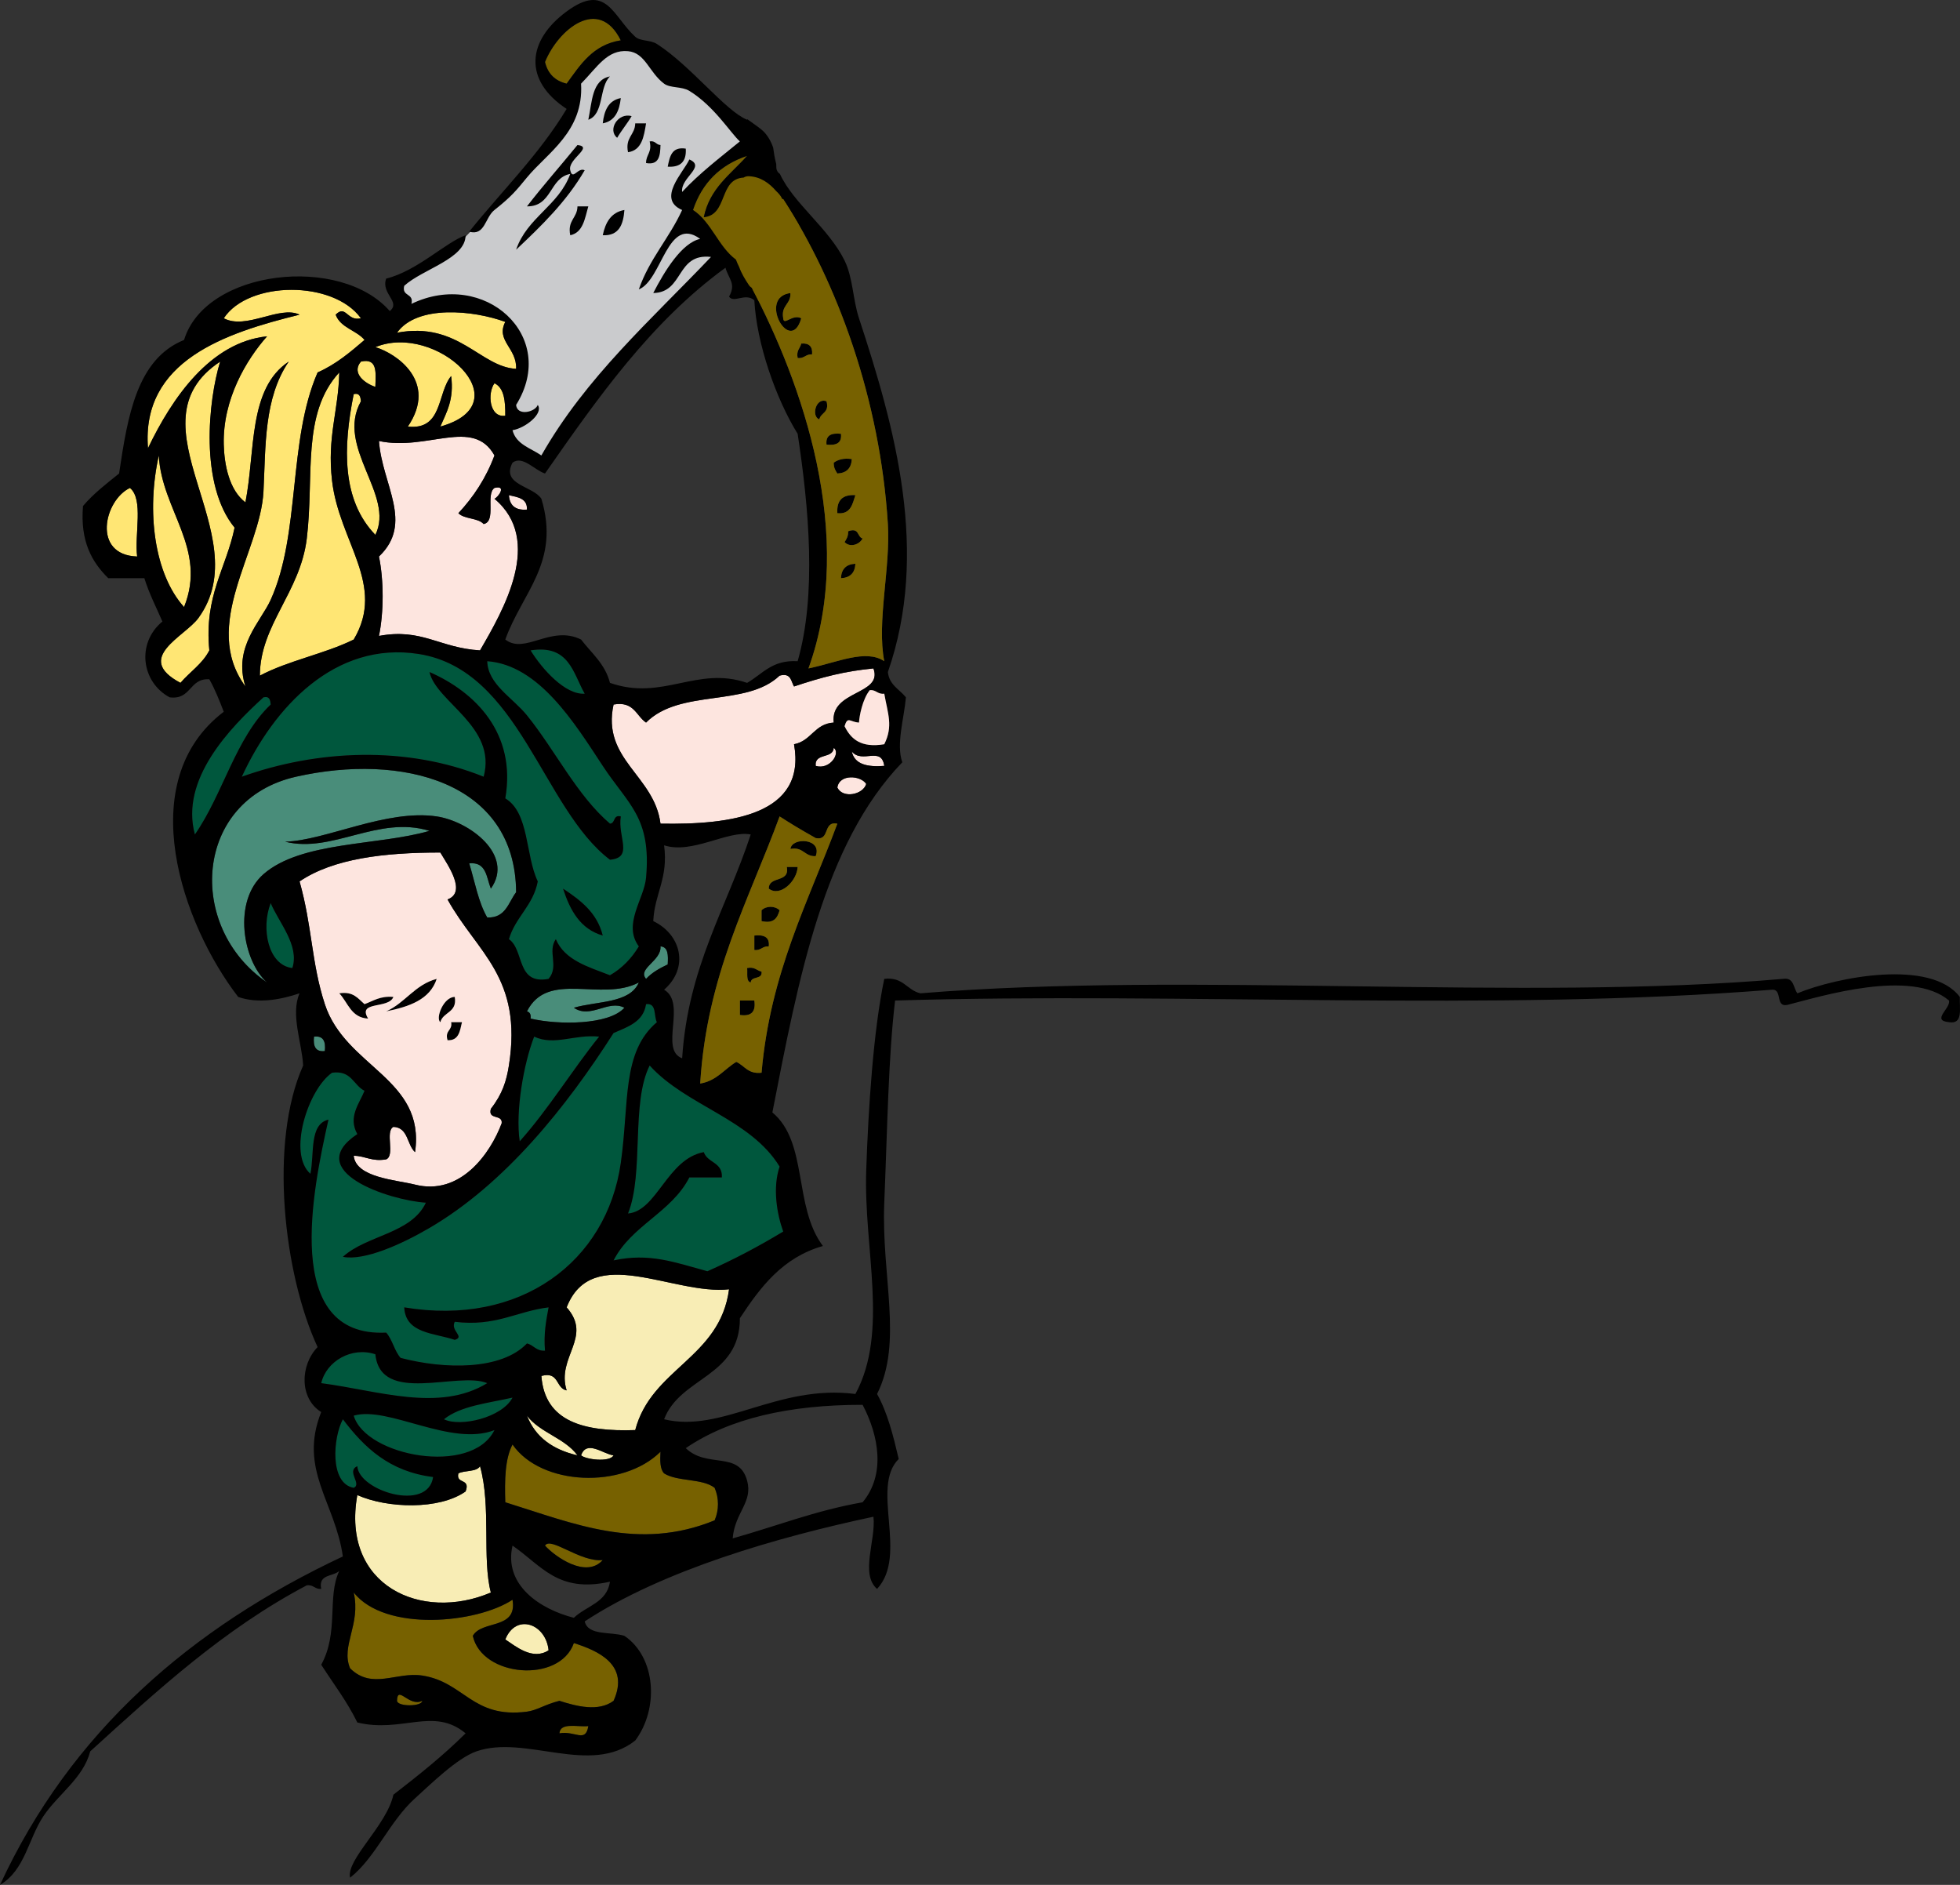 <?xml version="1.0" encoding="utf-8"?>
<!-- Generator: Adobe Illustrator 13.0.1, SVG Export Plug-In . SVG Version: 6.00 Build 14948)  -->
<!DOCTYPE svg PUBLIC "-//W3C//DTD SVG 1.1//EN" "http://www.w3.org/Graphics/SVG/1.1/DTD/svg11.dtd">
<svg version="1.1" id="lil_woodsman_xA0_Image_1_" xmlns:x="http://ns.adobe.com/Extensibility/1.0/" xmlns:i="http://ns.adobe.com/AdobeIllustrator/10.0/" xmlns:graph="http://ns.adobe.com/Graphs/1.0/"
	 xmlns="http://www.w3.org/2000/svg" xmlns:xlink="http://www.w3.org/1999/xlink" xmlns:a="http://ns.adobe.com/AdobeSVGViewerExtensions/3.0/"
	 x="0px" y="0px" width="326.937px" height="314.369px" viewBox="0 0 326.937 314.369" enable-background="new 0 0 326.937 314.369"
	 xml:space="preserve">
<rect x="0" y="0" width="326.937" height="314.369" fill="#333333" stroke="none"/>
<path fill-rule="evenodd" clip-rule="evenodd" fill="#CACBCD" d="M68.163,51.992c0,0,12.596-3.69,16.447,1.524
	s0.802,12.917,0.802,12.917l-0.642,5.616l6.338,6.018c0,0,11.954-18.694,15.244-21.341s14.041-13.559,14.041-13.559l-5.696-7.702
	c0,0,2.327-5.214,4.974-7.301s5.937-4.573,5.937-4.573S114.616,13,113.172,11.957s-8.344-6.178-11.633-3.61s-6.659,7.14-6.659,7.14
	s0.321,1.123,0.161,3.049S83.567,33.378,82.444,34.501s-5.536,5.776-5.536,5.776l-11.312,7.301L68.163,51.992z"/>
<path fill-rule="evenodd" clip-rule="evenodd" fill="#776100" d="M132.828,35.144c0,0-4.974-6.499-6.579-6.258
	s-2.487-1.204-4.333,1.043s-5.135,7.622-5.135,7.622s3.69,5.295,5.295,7.221s4.012,5.456,4.012,5.456l5.616-0.802l2.728-6.098
	L132.828,35.144z"/>
<g>
	<path fill-rule="evenodd" clip-rule="evenodd" fill="#776100" d="M103.551,6.727c-4.674,0.744-6.746,4.091-9.031,7.225
		c-1.946-0.462-3.15-1.666-3.612-3.612C93.088,4.953,99.85-0.732,103.551,6.727z"/>
	<path fill-rule="evenodd" clip-rule="evenodd" d="M101.745,12.747c-1.849,1.763-0.946,6.278-3.612,7.225
		C98.77,16.997,98.718,13.333,101.745,12.747z"/>
	<path fill-rule="evenodd" clip-rule="evenodd" d="M103.551,16.359c-0.239,2.169-0.98,3.835-3.01,4.214
		C100.779,18.404,101.521,16.738,103.551,16.359z"/>
	<path fill-rule="evenodd" clip-rule="evenodd" d="M105.357,19.369c-0.742,1.265-1.667,2.348-2.408,3.612
		C101.304,21.685,103.064,18.723,105.357,19.369z"/>
	<path fill-rule="evenodd" clip-rule="evenodd" d="M105.959,20.573c0.602,0,1.204,0,1.806,0c-0.358,2.251-0.723,4.495-3.01,4.816
		C104.247,22.875,105.925,22.546,105.959,20.573z"/>
	<path fill-rule="evenodd" clip-rule="evenodd" d="M108.367,23.583c0.972-0.169,1.037,0.569,1.806,0.602
		c-0.042,1.764-0.218,3.395-2.408,3.01C107.751,25.778,108.802,25.423,108.367,23.583z"/>
	<path fill-rule="evenodd" clip-rule="evenodd" d="M114.388,24.788c0.137,2.145-0.866,3.148-3.01,3.01
		C111.721,26.135,112.015,24.422,114.388,24.788z"/>
	<path fill-rule="evenodd" clip-rule="evenodd" fill="#776100" d="M122.442,37.98c0.397-1.736,0.005-4.751,1.53-5.959
		c-0.706-0.626-0.691-1.89,0.074-2.405c-4.188,0.231-2.597,6.243-6.648,6.61c0.985-4.835,4.49-7.149,7.224-10.235
		c-4.51,1.511-7.523,4.517-9.03,9.031c3.109,2.034,4.206,6.081,7.161,8.27C122.164,41.749,121.946,40.153,122.442,37.98z"/>
	<path fill-rule="evenodd" clip-rule="evenodd" d="M96.326,34.42c0.602,0,1.204,0,1.806,0c-0.583,2.026-0.86,4.358-3.01,4.816
		C94.614,36.722,96.292,36.394,96.326,34.42z"/>
	<path fill-rule="evenodd" clip-rule="evenodd" d="M104.153,35.022c-0.181,2.428-0.889,4.329-3.612,4.214
		C100.995,37.083,101.934,35.412,104.153,35.022z"/>
	<path fill-rule="evenodd" clip-rule="evenodd" fill="#FFE674" d="M60.204,53.083c-2.331,0.571-2.479-2.346-4.214-0.602
		c0.806,2.204,3.446,2.574,4.816,4.214c-2.379,2.036-4.759,4.071-7.827,5.418c-4.98,11.439-2.811,26.842-7.827,37.929
		c-1.652,3.651-6.31,7.878-4.214,14.449c-7.521-10.267,2.507-22.527,3.01-32.51c0.385-7.639,0.056-15.548,4.214-21.673
		c-6.797,4.511-5.542,14.937-7.225,23.479c-2.7-2.042-3.523-6.258-3.612-9.632c-0.198-7.53,3.754-14.151,7.225-18.062
		c-9.458,0.979-15.838,10.249-19.867,18.663c-1.139-14.585,12.885-19.223,25.286-22.275c-3.325-1.605-8.898,2.593-12.643,0.602
		C41.435,46.819,55.588,46.696,60.204,53.083z"/>
	<path fill-rule="evenodd" clip-rule="evenodd" d="M131.847,48.869c0.099,1.905-1.6,2.013-1.204,4.214
		c0.088,1.343,1.517-0.781,3.01,0C131.867,59.38,126.312,49.542,131.847,48.869z"/>
	<path fill-rule="evenodd" clip-rule="evenodd" fill="#FFE674" d="M84.286,53.686c-1.63,3.137,1.963,4.365,1.806,7.827
		c-5.981-0.289-9.661-7.963-19.868-6.021C69.564,50.795,78.96,51.729,84.286,53.686z"/>
	<path fill-rule="evenodd" clip-rule="evenodd" fill="#FFE674" d="M73.449,71.145c1.032-2.38,2.318-4.505,1.806-8.429
		c-2.367,2.851-1.369,9.067-7.225,8.429c5.098-7.533-1.993-12.234-5.418-13.245C72.726,53.696,87.35,67.269,73.449,71.145z"/>
	<path fill-rule="evenodd" clip-rule="evenodd" d="M133.653,57.298c1.313-0.109,1.916,0.493,1.806,1.806
		c-1.08-0.077-1.27,0.737-2.408,0.602C132.796,58.448,133.463,58.112,133.653,57.298z"/>
	<path fill-rule="evenodd" clip-rule="evenodd" fill="#FFE674" d="M36.724,60.308c-1.986,6.471-3.462,20.531,2.408,27.694
		c-1.406,6.822-5.107,11.349-4.214,20.469c-1.152,2.26-3.248,3.576-4.816,5.418c-7.864-4.175,0.737-7.7,3.01-10.836
		C43.229,89.09,21.063,70.677,36.724,60.308z"/>
	<path fill-rule="evenodd" clip-rule="evenodd" fill="#FFE674" d="M60.204,60.308c2.865-0.657,2.457,1.958,2.408,4.214
		C60.969,64,58.536,62.277,60.204,60.308z"/>
	<path fill-rule="evenodd" clip-rule="evenodd" fill="#FFE674" d="M56.592,62.114c-0.133,6.47-2.057,10.714-1.204,18.061
		c1.185,10.218,9.05,17.381,3.612,26.49c-4.836,2.388-10.939,3.51-15.653,6.021c0.022-8.484,6.732-13.866,7.827-22.877
		C52.438,79.396,50.253,68.998,56.592,62.114z"/>
	<path fill-rule="evenodd" clip-rule="evenodd" fill="#FFE674" d="M82.479,63.92c1.633,0.775,1.824,2.992,1.806,5.418
		C81.593,69.708,81.281,65.558,82.479,63.92z"/>
	<path fill-rule="evenodd" clip-rule="evenodd" fill="#FFE674" d="M59,65.727c1.024-0.222,1.136,0.47,1.204,1.204
		c-4.275,7.651,5.718,15.626,2.408,22.275C56.992,83.39,57.206,74.667,59,65.727z"/>
	<path fill-rule="evenodd" clip-rule="evenodd" d="M137.867,66.931c0.516,1.921-0.948,1.862-1.204,3.01
		C135.281,69.468,136.078,66.214,137.867,66.931z"/>
	<path fill-rule="evenodd" clip-rule="evenodd" fill="#FDE5DF" d="M82.479,75.961c-1.419,3.799-3.504,6.932-6.021,9.633
		c0.99,1.017,3.267,0.747,4.214,1.806c2.174-0.434,0.278-4.939,1.806-6.021c2.113-0.528,0.626,1.562,0,1.806
		c8.245,6.913,1.492,18.572-2.408,25.286c-6.786-0.403-9.703-3.753-16.857-2.408c0.819-3.988,0.819-9.257,0-13.245
		c5.881-5.596,0.514-11.965,0-19.265C71.319,75.28,78.905,69.566,82.479,75.961z"/>
	<path fill-rule="evenodd" clip-rule="evenodd" d="M140.275,72.349c0.181,1.586-0.834,1.976-2.408,1.806
		C137.686,72.569,138.701,72.179,140.275,72.349z"/>
	<path fill-rule="evenodd" clip-rule="evenodd" fill="#FFE674" d="M26.49,75.961c0.465,9.15,8.132,15.523,4.214,25.286
		C25.733,95.756,24.396,85.29,26.49,75.961z"/>
	<path fill-rule="evenodd" clip-rule="evenodd" d="M142.082,76.563c-0.074,1.532-0.876,2.334-2.408,2.408
		c-0.319-0.484-0.628-0.977-0.602-1.806C139.77,76.66,140.685,76.371,142.082,76.563z"/>
	<path fill-rule="evenodd" clip-rule="evenodd" fill="#FFE674" d="M21.673,81.379c2.321,1.894,0.74,7.689,1.204,11.439
		C15.29,92.563,17.369,83.422,21.673,81.379z"/>
	<path fill-rule="evenodd" clip-rule="evenodd" fill="#FDE5DF" d="M84.888,82.583c1.466,0.34,3.097,0.516,3.01,2.408
		C85.935,85.148,85,84.277,84.888,82.583z"/>
	<path fill-rule="evenodd" clip-rule="evenodd" d="M142.684,82.583c-0.494,1.513-0.788,3.226-3.01,3.01
		C139.536,83.449,140.539,82.446,142.684,82.583z"/>
	<path fill-rule="evenodd" clip-rule="evenodd" d="M141.479,88.604c1.894-0.689,1.463,0.945,2.408,1.204
		c-0.548,1.045-2.11,1.556-3.01,0.602C141.196,89.926,141.505,89.433,141.479,88.604z"/>
	<path fill-rule="evenodd" clip-rule="evenodd" d="M142.684,94.022c-0.074,1.532-0.876,2.334-2.408,2.408
		C140.349,94.898,141.151,94.096,142.684,94.022z"/>
	<path fill-rule="evenodd" clip-rule="evenodd" fill="#00573D" d="M88.5,108.471c6.444-1.025,7.068,3.77,9.031,7.225
		C94.282,115.925,90.42,111.575,88.5,108.471z"/>
	<path fill-rule="evenodd" clip-rule="evenodd" fill="#00573D" d="M101.745,143.39c3.989-0.36,1.248-3.786,1.806-7.225
		c-1.335-0.331-0.857,1.15-1.806,1.204c-5.522-4.719-9.118-12.215-13.847-18.061c-2.399-2.966-6.528-5.17-6.623-9.031
		c8.612,0.639,14.532,10.25,19.265,17.459c4.245,6.466,8.138,8.56,7.225,18.663c-0.321,3.547-3.935,7.76-1.204,11.439
		c-1.212,1.999-2.779,3.644-4.816,4.816c-3.61-1.407-7.544-2.489-9.031-6.021c-1.449,2.104,0.595,4.469-1.204,6.622
		c-5.444,1.029-4.007-4.822-6.622-6.622c1.1-3.716,4.046-5.586,4.816-9.633c-2.084-4.337-1.397-11.446-5.418-13.847
		c1.883-10.869-5.021-17.742-12.643-21.072c1.092,5.003,11.297,9.097,9.031,17.459c-12.896-5.2-27.779-4.497-40.337,0
		c5.297-11.516,15.492-22.662,29.5-20.47C86.64,111.703,90.475,134.86,101.745,143.39z M100.541,156.032
		c-0.958-3.858-3.731-5.901-6.623-7.826C95.096,151.844,96.803,154.954,100.541,156.032z"/>
	<path fill-rule="evenodd" clip-rule="evenodd" fill="#FDE5DF" d="M145.694,111.481c1.647,4.467-7.245,3.584-6.623,9.031
		c-3.222,0.19-3.739,3.084-6.623,3.612c2.107,11.767-10.458,13.458-22.275,13.245c-1.019-8.065-9.845-10.673-7.827-19.867
		c3.414-0.604,3.745,1.875,5.418,3.01c5.666-5.701,16.723-2.528,22.275-7.827c1.93-0.525,1.883,0.927,2.408,1.806
		C137.253,112.885,140.924,111.948,145.694,111.481z"/>
	<path fill-rule="evenodd" clip-rule="evenodd" fill="#00573D" d="M43.949,116.298c1.024-0.221,1.136,0.47,1.204,1.204
		c-5.865,5.574-7.944,14.933-12.643,21.673C30.003,129.97,38.362,121.403,43.949,116.298z"/>
	<path fill-rule="evenodd" clip-rule="evenodd" fill="#FDE5DF" d="M139.071,124.727c1.199,0.852-0.642,3.733-3.01,3.01
		C135.829,125.498,138.96,126.623,139.071,124.727z"/>
	<path fill-rule="evenodd" clip-rule="evenodd" fill="#FDE5DF" d="M142.082,125.329c1.73,2.116,4.937-0.957,5.418,2.408
		C144.673,127.955,142.53,127.489,142.082,125.329z"/>
	<path fill-rule="evenodd" clip-rule="evenodd" fill="#498D7A" d="M81.275,153.022c-1.482-2.531-2.07-5.958-3.01-9.031
		c2.898-0.29,2.862,2.355,3.612,4.214c3.966-5.593-3.568-11.227-9.031-12.041c-8.401-1.251-18.571,4.042-25.286,4.214
		c7.893,1.98,15.505-4.438,24.082-1.806c-8.521,2.485-21.383,1.705-27.694,7.225c-5.167,4.519-3.458,14.466,0.602,18.062
		c-13.526-9.199-12.247-30.457,4.816-34.316c17.605-3.983,36.619,0.789,36.725,19.265C84.784,150.51,84.388,153.125,81.275,153.022z
		"/>
	<path fill-rule="evenodd" clip-rule="evenodd" fill="#FDE5DF" d="M144.49,130.747c-0.522,1.794-3.9,2.491-4.816,0.602
		C140.005,129.04,143.577,129.318,144.49,130.747z"/>
	<path fill-rule="evenodd" clip-rule="evenodd" d="M136.061,142.788c-1.905,0.099-2.012-1.6-4.214-1.204
		C132.082,139.592,137.208,139.781,136.061,142.788z"/>
	<path fill-rule="evenodd" clip-rule="evenodd" d="M131.245,144.594c0.602,0,1.204,0,1.806,0c-0.101,2.331-2.911,5.086-4.816,3.612
		C128.238,146.002,131.766,147.323,131.245,144.594z"/>
	<path fill-rule="evenodd" clip-rule="evenodd" d="M93.918,148.206c2.892,1.925,5.665,3.968,6.623,7.826
		C96.803,154.954,95.096,151.844,93.918,148.206z"/>
	<path fill-rule="evenodd" clip-rule="evenodd" fill="#00573D" d="M45.153,150.614c1.318,3.199,4.844,7.057,3.612,10.837
		C44.709,160.989,43.507,154.808,45.153,150.614z"/>
	<path fill-rule="evenodd" clip-rule="evenodd" d="M130.041,151.818c-0.362,1.243-0.931,2.279-3.01,1.806c0-0.602,0-1.204,0-1.806
		C127.821,151.046,129.25,151.046,130.041,151.818z"/>
	<path fill-rule="evenodd" clip-rule="evenodd" d="M125.826,156.032c1.575-0.169,2.59,0.221,2.408,1.807
		c-1.08-0.076-1.27,0.737-2.408,0.602C125.826,157.638,125.826,156.835,125.826,156.032z"/>
	<path fill-rule="evenodd" clip-rule="evenodd" fill="#498D7A" d="M110.173,157.839c1.316,0.089,1.292,1.517,1.204,3.01
		c-1.362,0.645-2.647,1.366-3.612,2.408C106.268,161.524,110.365,160.264,110.173,157.839z"/>
	<path fill-rule="evenodd" clip-rule="evenodd" d="M124.622,161.451c1.258-0.255,1.594,0.412,2.408,0.602
		c0.185,1.389-1.739,0.669-1.806,1.807C124.407,163.673,124.725,162.352,124.622,161.451z"/>
	<path fill-rule="evenodd" clip-rule="evenodd" d="M72.847,163.257c-1.138,3.478-4.595,4.637-8.429,5.419
		C67.613,167.254,69.195,164.221,72.847,163.257z"/>
	<path fill-rule="evenodd" clip-rule="evenodd" fill="#498D7A" d="M106.561,163.859c-1.503,3.514-6.955,3.079-10.837,4.214
		c2.782,1.921,5.761-1.419,8.429,0c-2.586,2.906-11.058,2.89-15.653,1.807c0.098-0.7-0.133-1.071-0.602-1.204
		C91.398,161.764,100.277,167.159,106.561,163.859z"/>
	<path fill-rule="evenodd" clip-rule="evenodd" d="M56.592,165.665c2.37-0.363,3.126,0.888,4.214,1.807
		c1.471-0.536,2.61-1.403,4.816-1.204c-0.794,2.075-6.081,0.587-4.214,3.612C58.543,169.734,58.058,167.209,56.592,165.665z"/>
	<path fill-rule="evenodd" clip-rule="evenodd" d="M75.857,166.268c0.445,2.652-1.949,2.466-2.408,4.214
		C72.602,169.789,74.007,166.258,75.857,166.268z"/>
	<path fill-rule="evenodd" clip-rule="evenodd" d="M123.418,166.869c0.803,0,1.605,0,2.408,0c0.279,1.885-0.523,2.688-2.408,2.408
		C123.418,168.475,123.418,167.672,123.418,166.869z"/>
	<path fill-rule="evenodd" clip-rule="evenodd" fill="#00573D" d="M107.765,167.472c1.827-0.222,1.25,1.961,1.806,3.01
		c-5.891,5.008-4.585,13.374-6.021,23.479c-2.341,16.491-16.766,27.324-36.123,24.082c0.222,4.394,4.979,4.253,8.429,5.418
		c1.766-0.512-0.783-1.515,0-3.01c6.857,0.837,10.289-1.752,15.653-2.408c-0.409,2.2-0.84,4.378-0.602,7.225
		c-1.498,0.093-1.863-0.946-3.01-1.204c-4.252,4.471-13.688,4.351-21.072,2.408c-1.045-1.163-1.363-3.052-2.408-4.215
		c-17.521,0.855-12.194-24.054-9.632-35.521c-3.247,0.767-2.314,5.713-3.01,9.031c-3.837-3.375-0.406-14.062,3.612-16.857
		c3.262-0.453,3.541,2.078,5.418,3.01c-0.862,2.146-2.8,4.368-1.204,7.225c-9.297,6.181,5.289,11.043,11.438,11.439
		c-2.435,5.19-9.855,5.396-13.847,9.03c3.546,0.704,9.721-2.052,14.449-4.816c12.625-7.383,22.883-20.252,30.704-32.51
		C104.719,171.248,107.324,170.442,107.765,167.472z"/>
	<path fill-rule="evenodd" clip-rule="evenodd" d="M75.255,170.481c0.602,0,1.204,0,1.806,0c-0.34,1.466-0.516,3.097-2.408,3.011
		C74.155,171.79,75.501,171.932,75.255,170.481z"/>
	<path fill-rule="evenodd" clip-rule="evenodd" fill="#498D7A" d="M52.377,172.89c1.586-0.182,1.976,0.834,1.806,2.408
		C52.597,175.479,52.208,174.464,52.377,172.89z"/>
	<path fill-rule="evenodd" clip-rule="evenodd" fill="#00573D" d="M89.102,172.89c3.371,1.581,6.771-0.438,10.836,0
		c-4.564,5.671-8.416,12.054-13.245,17.459C85.945,185.38,87.354,177.367,89.102,172.89z"/>
	<path fill-rule="evenodd" clip-rule="evenodd" fill="#00573D" d="M108.367,177.706c6.103,6.74,16.799,8.888,21.673,16.857
		c-1.189,3.553-0.466,7.829,0.602,10.837c-4.001,2.42-8.194,4.649-12.643,6.622c-5.544-1.519-9.721-3.099-15.653-1.807
		c2.984-5.845,9.658-8.002,12.643-13.847c1.806,0,3.612,0,5.418,0c0.158-2.565-2.415-2.401-3.01-4.214
		c-6.107,1.121-7.816,9.839-12.643,10.234C107.462,195.666,105.208,183.979,108.367,177.706z"/>
	<path fill-rule="evenodd" clip-rule="evenodd" fill="#F8EDB5" d="M121.612,215.032c-1.53,11.515-12.94,13.148-15.653,23.479
		c-8.518,0.29-15.092-1.363-15.653-9.03c3.021-0.813,2.351,2.064,4.214,2.408c-1.759-5.571,4.412-8.868,0-13.847
		C98.744,207.211,112.358,216.053,121.612,215.032z"/>
	<path fill-rule="evenodd" clip-rule="evenodd" fill="#00573D" d="M81.275,230.686c-8.035,4.899-18.134,1.246-27.694,0
		c0.839-3.658,5.101-6.144,9.03-4.816C63.485,234.378,76.44,228.641,81.275,230.686z"/>
	<path fill-rule="evenodd" clip-rule="evenodd" fill="#00573D" d="M85.49,233.094c-1.708,3.32-8.686,4.972-11.439,3.612
		C76.829,234.467,81.4,234.021,85.49,233.094z"/>
	<path fill-rule="evenodd" clip-rule="evenodd" fill="#00573D" d="M82.479,238.512c-3.81,7.707-21.49,4.363-23.48-2.408
		C64.729,234.422,75.211,241.342,82.479,238.512z"/>
	<path fill-rule="evenodd" clip-rule="evenodd" fill="#F8EDB5" d="M87.898,236.104c2.16,2.857,6.314,3.72,8.428,6.623
		C92.25,241.786,89.305,239.714,87.898,236.104z"/>
	<path fill-rule="evenodd" clip-rule="evenodd" fill="#00573D" d="M57.194,236.706c3.546,4.682,7.729,8.727,15.051,9.633
		c-0.865,5.925-12.418,2.283-12.643-1.807c-1.893,0.84,0.828,2.972-0.603,3.612C54.922,247.405,55.57,239.699,57.194,236.706z"/>
	<path fill-rule="evenodd" clip-rule="evenodd" fill="#776100" d="M85.49,240.92c4.8,6.919,18.388,7.441,24.684,1.204
		c-0.08,1.484-0.091,2.901,0.602,3.612c2.211,1.401,6.417,0.808,8.428,2.408c0.742,1.703,0.742,3.717,0,5.419
		c-12.713,5.196-23.462,0.544-34.918-3.011C84.162,246.816,84.241,243.283,85.49,240.92z"/>
	<path fill-rule="evenodd" clip-rule="evenodd" fill="#F8EDB5" d="M102.347,242.727c-0.671,1.209-4.657,0.69-5.418,0
		C97.837,240.062,100.671,242.542,102.347,242.727z"/>
	<path fill-rule="evenodd" clip-rule="evenodd" fill="#F8EDB5" d="M81.877,265.604c-11.617,4.958-24.993-1.165-22.275-16.255
		c5.042,2.245,13.686,2.491,18.061-0.602c0.872-2.276-1.654-1.155-1.204-3.011c1.055-0.55,3.004-0.207,3.612-1.204
		C81.956,251.24,80.393,259.968,81.877,265.604z"/>
	<path fill-rule="evenodd" clip-rule="evenodd" fill="#776100" d="M100.541,260.186c-2.776,3.141-7.954-0.562-9.633-2.408
		C91.851,256.208,96.791,260.595,100.541,260.186z"/>
	<path fill-rule="evenodd" clip-rule="evenodd" fill="#776100" d="M59,265.604c5.266,6.626,20.542,5.14,26.49,1.204
		c0.844,5.06-5.101,3.328-6.623,6.021c1.502,6.871,14.471,7.988,16.857,1.204c3.972,1.263,9.372,3.572,6.623,9.633
		c-2.508,1.871-6.178,0.917-9.031,0c-2.476,0.624-3.745,1.589-5.418,1.807c-9.127,1.184-10.439-4.943-17.459-6.021
		c-4.345-0.667-8.343,2.429-12.041-1.204C56.806,274.486,60.224,270.961,59,265.604z"/>
	<path fill-rule="evenodd" clip-rule="evenodd" fill="#F8EDB5" d="M91.51,275.236c-2.665,1.755-5.515-0.683-7.224-1.806
		C86.036,269.033,91.042,270.744,91.51,275.236z"/>
	<path fill-rule="evenodd" clip-rule="evenodd" fill="#776100" d="M70.438,283.665c-0.082,0.991-4.132,0.991-4.214,0
		C66.293,280.922,68.217,284.762,70.438,283.665z"/>
	<path fill-rule="evenodd" clip-rule="evenodd" fill="#776100" d="M98.132,287.88c-0.455,2.883-2.201,0.731-4.816,1.204
		C93.45,287.211,96.312,288.066,98.132,287.88z"/>
	<path fill-rule="evenodd" clip-rule="evenodd" d="M95.122,29.002c-3.526,0.688-2.978,5.451-7.224,5.418
		c2.712-3.509,5.635-6.807,8.428-10.235c2.784,0.322-1.675,2.347-1.204,4.214c0.396,1.803,1.287-0.576,2.408,0
		c-3.021,5.206-7.202,9.254-11.438,13.245C87.922,36.251,93.21,34.314,95.122,29.002z"/>
	<path fill-rule="evenodd" clip-rule="evenodd" fill="#FDE5DF" d="M73.449,142.186c1.231,2.068,4.472,6.596,1.204,7.827
		c4.919,8.885,12.564,12.944,10.235,27.694c-0.405,2.561-1.068,4.734-3.01,7.225c-0.53,1.935,1.984,0.825,1.806,2.408
		c-1.895,5.07-6.898,12.137-14.449,10.234c-3.174-0.8-9.877-1.157-10.235-4.816c1.982,0.025,2.998,1.017,5.418,0.603
		c1.536-0.672-0.242-4.657,1.204-5.419c2.504,0.105,2.237,2.98,3.612,4.215c1.774-12.307-11.614-14.146-15.051-24.684
		c-2.252-6.905-2.086-12.905-4.214-20.47C55.598,143.198,64.015,142.184,73.449,142.186z M64.418,168.676
		c3.834-0.782,7.291-1.941,8.429-5.419C69.195,164.221,67.613,167.254,64.418,168.676z M61.408,169.88
		c-1.867-3.025,3.42-1.537,4.214-3.612c-2.206-0.199-3.345,0.668-4.816,1.204c-1.088-0.919-1.844-2.17-4.214-1.807
		C58.058,167.209,58.543,169.734,61.408,169.88z M73.449,170.481c0.459-1.748,2.854-1.562,2.408-4.214
		C74.007,166.258,72.602,169.789,73.449,170.481z M74.653,173.492c1.893,0.086,2.068-1.545,2.408-3.011c-0.602,0-1.204,0-1.806,0
		C75.501,171.932,74.155,171.79,74.653,173.492z"/>
	<path fill-rule="evenodd" clip-rule="evenodd" d="M326.908,166.268c-4.847-6.396-20.591-3.296-27.092-0.603
		c-0.711-0.895-0.521-2.689-2.408-2.408c-43.528,3.785-98.644-1.282-143.888,2.408c-2.277-0.532-2.835-2.784-6.021-2.408
		c-1.838,8.756-2.657,21.661-3.01,31.908c-0.453,13.152,3.822,26.937-1.806,37.327c-12.963-1.674-22.252,6.576-31.908,4.214
		c2.721-7.112,12.651-7.016,12.643-16.857c3.431-5.198,7.13-10.128,13.847-12.04c-4.958-6.604-2.428-17.277-8.429-22.276
		c4.357-22.333,8.572-44.809,21.673-58.397c-1.066-3.009,0.306-7.339,0.602-10.837c-1.068-1.34-2.778-2.038-3.01-4.214
		c6.95-19.949,1.236-40.614-4.816-59c-1.039-3.154-0.997-6.751-2.408-9.632c-2.637-5.38-8.532-9.54-10.786-14.45
		c-0.359-0.234-0.611-0.63-0.6-1.197c0.003-0.156-0.008-0.32-0.014-0.481c-0.011-0.043-0.029-0.084-0.04-0.128
		c-0.21-0.846-0.362-1.709-0.47-2.583c-0.407-1.171-1.049-2.259-1.95-3c-0.768-0.631-1.589-1.15-2.366-1.731
		c-0.011,0.029-0.019,0.061-0.031,0.09c-3.6-1.452-9.42-9.035-15.051-12.643c-1.1-0.705-2.757-0.421-3.612-1.204
		c-3.761-3.443-4.791-9.114-11.439-4.214c-6.572,4.844-7.292,11.441,0,16.255c-4.6,7.642-10.807,13.676-16.255,20.47
		c2.635,0.756,2.628-2.359,4.214-3.612c2.862-2.262,3.647-3.265,5.418-5.418c3.38-4.111,9.501-7.648,9.03-15.653
		c2.696-2.744,4.361-5.725,7.827-5.418c2.901,0.256,3.514,3.547,6.021,5.418c1.038,0.774,2.951,0.43,4.214,1.204
		c4.143,2.539,6.857,7.009,8.428,8.428c-3.31,2.71-6.736,5.305-9.632,8.429c-0.304-2.398,4.041-4.198,1.204-5.418
		c-0.969,2.148-5.495,6.577-1.204,8.429c-2.135,4.688-5.475,8.172-7.225,13.245c3.916-1.566,4.746-12.428,10.234-8.429
		c-3.06,0.671-5.927,5.341-7.826,9.03c5.143-0.075,3.756-6.679,9.633-6.02c-9.979,10.49-20.881,20.058-28.296,33.112
		c-1.771-1.239-4.201-1.819-4.816-4.214c2.104-0.327,5.226-2.771,4.214-4.214c-0.428,1.205-3.437,1.914-3.612,0
		c7.16-11.502-5.31-22.699-17.459-16.857c0.449-1.853-1.652-1.157-1.204-3.01c3.08-2.805,10.25-4.511,10.235-8.428
		c-3.281,1.141-8.082,5.961-13.245,7.224c-0.901,2.547,2.5,3.869,0.602,5.418c-8.2-9.416-30.702-6.993-34.316,4.816
		c-7.863,3.174-9.409,12.666-10.836,22.275c-2.116,1.698-4.27,3.356-6.021,5.418c-0.491,5.909,1.486,9.351,4.214,12.041h6.021
		c0.811,2.6,1.978,4.845,3.01,7.225c-4.368,3.603-3.504,10.112,1.204,12.643c3.676,0.465,3.216-3.205,6.622-3.01
		c0.948,1.661,1.68,3.538,2.408,5.418c-15.316,11.658-6.9,35.489,2.408,47.562c3.45,1.206,7.291,0.38,10.235-0.603
		c-1.534,3.516,0.408,8.294,0.602,12.041c-5.753,12.85-3.229,34.838,2.408,46.959c-2.945,3.055-3.041,8.57,0.602,10.837
		c-3.819,9.608,2.316,14.987,3.612,24.082C31.802,271.519,11.804,288.847,0,314.369c4.186-2.488,4.72-7.673,7.224-11.438
		c2.458-3.696,6.641-6.32,7.827-10.837c11.148-10.124,22.198-20.346,36.123-27.693c1.138-0.136,1.328,0.678,2.408,0.602
		c-0.524-2.531,1.999-2.015,3.01-3.01c-2.072,4.377-0.029,10.229-3.01,15.652c2.039,3.179,4.314,6.122,6.021,9.633
		c7.45,1.816,12.681-2.656,18.061,1.807c-3.716,3.708-7.856,6.994-12.041,10.234c-1.121,5.151-7.937,10.857-7.224,13.847
		c4.279-3.385,6.551-9.384,10.836-13.245c2.558-2.304,6.994-6.7,10.235-7.826c8.179-2.841,18.969,4.14,26.49-1.806
		c3.998-5.338,3.46-13.895-1.806-17.46c-2.273-0.736-6.047,0.027-6.623-2.408c12.958-8.516,32.107-14.048,48.164-17.459
		c0.438,3.905-2.258,9.551,0.602,12.041c5.24-5.61-1.139-16.963,3.612-21.674c-0.913-3.902-1.879-7.753-3.612-10.836
		c4.361-8.646,0.695-19.652,1.204-31.908c0.524-12.617,0.681-24.363,1.806-33.715c48.014-1.443,99.665,1.92,146.296-1.806
		c1.896-0.091,0.254,3.357,3.01,2.408c5.085-1.278,20.199-5.958,26.49-0.603c0.312,1.327-3.033,3.321,0,3.612
		C327.501,170.874,326.827,168.192,326.908,166.268z M94.52,13.951c-1.946-0.462-3.15-1.666-3.612-3.612
		c2.181-5.386,8.942-11.071,12.643-3.612C98.876,7.47,96.805,10.818,94.52,13.951z M22.877,92.818
		c-7.588-0.255-5.508-9.396-1.204-11.439C23.994,83.273,22.413,89.068,22.877,92.818z M105.959,238.512
		c-8.518,0.29-15.092-1.363-15.653-9.03c3.021-0.813,2.351,2.064,4.214,2.408c-1.759-5.571,4.412-8.868,0-13.847
		c4.224-10.832,17.838-1.99,27.092-3.011C120.082,226.547,108.672,228.181,105.959,238.512z M102.347,242.727
		c-0.671,1.209-4.657,0.69-5.418,0C97.837,240.062,100.671,242.542,102.347,242.727z M96.326,242.727
		c-4.077-0.94-7.021-3.013-8.428-6.623C90.058,238.961,94.212,239.823,96.326,242.727z M130.041,194.563
		c-1.189,3.553-0.466,7.829,0.602,10.837c-4.001,2.42-8.194,4.649-12.643,6.622c-5.544-1.519-9.721-3.099-15.653-1.807
		c2.984-5.845,9.658-8.002,12.643-13.847h5.418c0.158-2.565-2.415-2.401-3.01-4.214c-6.107,1.121-7.816,9.839-12.643,10.234
		c2.708-6.724,0.454-18.41,3.612-24.684C114.47,184.446,125.167,186.594,130.041,194.563z M106.561,157.839
		c-1.212,1.999-2.779,3.644-4.816,4.816c-3.61-1.407-7.544-2.489-9.031-6.021c-1.449,2.104,0.595,4.469-1.204,6.622
		c-5.444,1.029-4.007-4.822-6.622-6.622c1.1-3.716,4.046-5.586,4.816-9.633c-2.084-4.337-1.397-11.446-5.418-13.847
		c1.883-10.869-5.021-17.742-12.643-21.072c1.092,5.003,11.297,9.097,9.031,17.459c-12.896-5.2-27.779-4.497-40.337,0
		c5.297-11.516,15.492-22.662,29.5-20.47c16.804,2.63,20.639,25.787,31.908,34.316c3.989-0.36,1.248-3.786,1.806-7.225
		c-1.335-0.331-0.857,1.15-1.806,1.204c-5.522-4.719-9.118-12.215-13.847-18.061c-2.399-2.966-6.528-5.17-6.623-9.031
		c8.612,0.639,14.532,10.25,19.265,17.459c4.245,6.466,8.138,8.56,7.225,18.663C107.444,149.947,103.831,154.16,106.561,157.839z
		 M104.153,168.073c-2.586,2.906-11.058,2.89-15.653,1.807c0.098-0.7-0.133-1.071-0.602-1.204c3.5-6.912,12.379-1.517,18.663-4.816
		c-1.503,3.514-6.955,3.079-10.837,4.214C98.506,169.994,101.485,166.654,104.153,168.073z M99.938,172.89
		c-4.564,5.671-8.416,12.054-13.245,17.459c-0.749-4.969,0.66-12.981,2.408-17.459C92.473,174.471,95.873,172.451,99.938,172.89z
		 M55.388,80.175c1.185,10.218,9.05,17.381,3.612,26.49c-4.836,2.388-10.939,3.51-15.653,6.021
		c0.022-8.484,6.732-13.866,7.827-22.877c1.264-10.412-0.92-20.81,5.418-27.694C56.459,68.584,54.535,72.829,55.388,80.175z
		 M62.612,89.206C56.992,83.39,57.206,74.667,59,65.727c1.024-0.222,1.136,0.47,1.204,1.204
		C55.928,74.582,65.921,82.557,62.612,89.206z M82.479,75.961c-1.419,3.799-3.504,6.932-6.021,9.633
		c0.99,1.017,3.267,0.747,4.214,1.806c2.174-0.434,0.278-4.939,1.806-6.021c2.113-0.528,0.626,1.562,0,1.806
		c8.245,6.913,1.492,18.572-2.408,25.286c-6.786-0.403-9.703-3.753-16.857-2.408c0.819-3.988,0.819-9.257,0-13.245
		c5.881-5.596,0.514-11.965,0-19.265C71.319,75.28,78.905,69.566,82.479,75.961z M82.479,63.92c1.633,0.775,1.824,2.992,1.806,5.418
		C81.593,69.708,81.281,65.558,82.479,63.92z M84.888,82.583c1.466,0.34,3.097,0.516,3.01,2.408
		C85.935,85.148,85,84.277,84.888,82.583z M88.5,108.471c6.444-1.025,7.068,3.77,9.031,7.225
		C94.282,115.925,90.42,111.575,88.5,108.471z M139.071,120.512c-3.222,0.19-3.739,3.084-6.623,3.612
		c2.107,11.767-10.458,13.458-22.275,13.245c-1.019-8.065-9.845-10.673-7.827-19.867c3.414-0.604,3.745,1.875,5.418,3.01
		c5.666-5.701,16.723-2.528,22.275-7.827c1.93-0.525,1.883,0.927,2.408,1.806c4.804-1.607,8.475-2.543,13.245-3.01
		C147.341,115.949,138.449,115.066,139.071,120.512z M136.061,127.737c-0.232-2.239,2.899-1.114,3.01-3.01
		C140.27,125.578,138.43,128.46,136.061,127.737z M110.173,157.839c1.316,0.089,1.292,1.517,1.204,3.01
		c-1.362,0.645-2.647,1.366-3.612,2.408C106.268,161.524,110.365,160.264,110.173,157.839z M108.969,153.624
		c0.207-4.609,2.54-7.092,1.806-12.643c4.708,1.534,10.637-2.559,14.449-1.806c-4.007,12.248-10.461,22.049-11.438,37.327
		c-3.855-1.429,0.816-9.19-3.01-11.438C114.991,161.401,113.634,155.846,108.969,153.624z M127.03,178.91
		c-2.273,0.267-2.826-1.188-4.214-1.807c-2.008,1.203-3.266,3.156-6.021,3.612c1.114-18.151,8.071-30.459,13.245-44.551
		c1.919,1.231,3.298,2.072,6.021,3.612c2.481,0.475,1.131-2.882,3.612-2.408C134.772,150.529,128.475,162.294,127.03,178.91z
		 M139.673,131.349c0.332-2.309,3.904-2.031,4.816-0.602C143.967,132.541,140.59,133.238,139.673,131.349z M142.082,125.329
		c1.73,2.116,4.937-0.957,5.418,2.408C144.673,127.955,142.53,127.489,142.082,125.329z M147.5,124.125
		c-3.86,0.649-5.569-0.852-6.622-3.01c0.523-1.751,0.901-0.677,2.408-0.602c0.048-1.024,0.571-3.91,1.806-5.418
		c1.08-0.076,1.27,0.737,2.408,0.602C148.091,119.054,149.013,121.091,147.5,124.125z M115.592,35.022
		c1.507-4.514,4.521-7.52,9.03-9.031c-2.734,3.085-6.239,5.4-7.224,10.235c4.052-0.368,2.46-6.379,6.648-6.61
		c0.222-0.15,0.504-0.239,0.852-0.226c1.947,0.074,3.399,1.124,4.587,2.495c0.406,0.369,0.755,0.772,0.998,1.292
		c0.003,0.005,0.007,0.009,0.01,0.014c0.049,0.009,0.094,0.022,0.149,0.024c9.06,13.954,16.165,33.435,17.459,54.184
		c0.458,7.341-1.882,16.311-0.603,22.877c-3.09-2.079-7.81,0.209-12.643,1.204c8.048-22.26-1.235-47.889-9.449-63.465
		c-0.181-0.113-0.351-0.265-0.494-0.478c-0.624-0.933-1.223-1.914-1.604-2.975c-0.211-0.427-0.396-0.848-0.558-1.271
		C119.798,41.104,118.701,37.056,115.592,35.022z M90.908,78.971c8.828-12.645,17.672-25.273,30.102-34.316
		c0.542,1.902,1.815,2.643,0.602,4.816c0.802,1.155,2.672-0.691,4.214,0.602c0.374,7.156,3.582,16.41,7.225,22.276
		c1.875,12.287,3.188,26.861,0,37.928c-4.275-0.262-5.869,2.158-8.429,3.612c-8.408-2.88-14.062,3.083-22.877,0
		c-0.822-3.191-3.078-4.949-4.816-7.225c-5.036-2.494-9.35,2.551-12.643,0c2.804-7.826,9.219-12.903,6.02-23.479
		c-1.442-2.185-6.761-2.285-4.816-6.021C87.183,75.912,89.147,78.41,90.908,78.971z M84.286,53.686
		c-1.63,3.137,1.963,4.365,1.806,7.827c-5.981-0.289-9.661-7.963-19.868-6.021C69.564,50.795,78.96,51.729,84.286,53.686z
		 M73.449,71.145c1.032-2.38,2.318-4.505,1.806-8.429c-2.367,2.851-1.369,9.067-7.225,8.429c5.098-7.533-1.993-12.234-5.418-13.245
		C72.726,53.696,87.35,67.269,73.449,71.145z M62.612,64.522c-1.643-0.522-4.076-2.246-2.408-4.214
		C63.068,59.651,62.661,62.267,62.612,64.522z M49.969,52.481c-3.325-1.605-8.898,2.593-12.643,0.602
		c4.108-6.265,18.262-6.388,22.877,0c-2.331,0.571-2.479-2.346-4.214-0.602c0.806,2.204,3.446,2.574,4.816,4.214
		c-2.379,2.036-4.759,4.071-7.827,5.418c-4.98,11.439-2.811,26.842-7.827,37.929c-1.652,3.651-6.31,7.878-4.214,14.449
		c-7.521-10.267,2.507-22.527,3.01-32.51c0.385-7.639,0.056-15.548,4.214-21.673c-6.797,4.511-5.542,14.937-7.225,23.479
		c-2.7-2.042-3.523-6.258-3.612-9.632c-0.198-7.53,3.754-14.151,7.225-18.062c-9.458,0.979-15.838,10.249-19.867,18.663
		C23.545,60.172,37.568,55.534,49.969,52.481z M26.49,75.961c0.465,9.15,8.132,15.523,4.214,25.286
		C25.733,95.756,24.396,85.29,26.49,75.961z M34.918,108.471c-1.152,2.26-3.248,3.576-4.816,5.418
		c-7.864-4.175,0.737-7.7,3.01-10.836c10.117-13.963-12.049-32.376,3.612-42.745c-1.986,6.471-3.462,20.531,2.408,27.694
		C37.726,94.824,34.025,99.351,34.918,108.471z M43.949,116.298c1.024-0.221,1.136,0.47,1.204,1.204
		c-5.865,5.574-7.944,14.933-12.643,21.673C30.003,129.97,38.362,121.403,43.949,116.298z M48.765,161.451
		c-4.056-0.462-5.258-6.644-3.612-10.837C46.471,153.813,49.997,157.671,48.765,161.451z M43.949,145.798
		c-5.167,4.519-3.458,14.466,0.602,18.062c-13.526-9.199-12.247-30.457,4.816-34.316c17.605-3.983,36.619,0.789,36.725,19.265
		c-1.308,1.702-1.704,4.317-4.816,4.214c-1.482-2.531-2.07-5.958-3.01-9.031c2.898-0.29,2.862,2.355,3.612,4.214
		c3.966-5.593-3.568-11.227-9.031-12.041c-8.401-1.251-18.571,4.042-25.286,4.214c7.893,1.98,15.505-4.438,24.082-1.806
		C63.121,141.059,50.26,140.278,43.949,145.798z M49.969,147.002c5.628-3.804,14.046-4.818,23.479-4.816
		c1.231,2.068,4.472,6.596,1.204,7.827c4.919,8.885,12.564,12.944,10.235,27.694c-0.405,2.561-1.068,4.734-3.01,7.225
		c-0.53,1.935,1.984,0.825,1.806,2.408c-1.895,5.07-6.898,12.137-14.449,10.234c-3.174-0.8-9.877-1.157-10.235-4.816
		c1.982,0.025,2.998,1.017,5.418,0.603c1.536-0.672-0.242-4.657,1.204-5.419c2.504,0.105,2.237,2.98,3.612,4.215
		c1.774-12.307-11.614-14.146-15.051-24.684C51.931,160.566,52.098,154.566,49.969,147.002z M54.184,175.298
		c-1.586,0.182-1.976-0.834-1.806-2.408C53.963,172.708,54.353,173.724,54.184,175.298z M54.786,186.736
		c-3.247,0.767-2.314,5.713-3.01,9.031c-3.837-3.375-0.406-14.062,3.612-16.857c3.262-0.453,3.541,2.078,5.418,3.01
		c-0.862,2.146-2.8,4.368-1.204,7.225c-9.297,6.181,5.289,11.043,11.438,11.439c-2.435,5.19-9.855,5.396-13.847,9.03
		c3.546,0.704,9.721-2.052,14.449-4.816c12.625-7.383,22.883-20.252,30.704-32.51c2.372-1.04,4.978-1.846,5.418-4.816
		c1.827-0.222,1.25,1.961,1.806,3.01c-5.891,5.008-4.585,13.374-6.021,23.479c-2.341,16.491-16.766,27.324-36.123,24.082
		c0.222,4.394,4.979,4.253,8.429,5.418c1.766-0.512-0.783-1.515,0-3.01c6.857,0.837,10.289-1.752,15.653-2.408
		c-0.409,2.2-0.84,4.378-0.602,7.225c-1.498,0.093-1.863-0.946-3.01-1.204c-4.252,4.471-13.688,4.351-21.072,2.408
		c-1.045-1.163-1.363-3.052-2.408-4.215C46.896,223.112,52.224,198.203,54.786,186.736z M76.459,245.736
		c1.055-0.55,3.004-0.207,3.612-1.204c1.885,6.708,0.321,15.436,1.806,21.071c-11.617,4.958-24.993-1.165-22.275-16.255
		c5.042,2.245,13.686,2.491,18.061-0.602C78.535,246.471,76.009,247.592,76.459,245.736z M59,236.104
		c5.729-1.682,16.212,5.238,23.48,2.408C78.669,246.219,60.99,242.875,59,236.104z M74.051,236.706
		c2.778-2.239,7.349-2.685,11.439-3.612C83.782,236.414,76.804,238.065,74.051,236.706z M62.612,225.869
		c0.873,8.509,13.828,2.771,18.664,4.816c-8.035,4.899-18.134,1.246-27.694,0C54.42,227.027,58.683,224.542,62.612,225.869z
		 M57.194,236.706c3.546,4.682,7.729,8.727,15.051,9.633c-0.865,5.925-12.418,2.283-12.643-1.807
		c-1.893,0.84,0.828,2.972-0.603,3.612C54.922,247.405,55.57,239.699,57.194,236.706z M66.224,283.665
		c0.069-2.743,1.993,1.097,4.214,0C70.357,284.656,66.306,284.656,66.224,283.665z M93.316,289.084
		c0.134-1.873,2.997-1.018,4.816-1.204C97.678,290.763,95.931,288.611,93.316,289.084z M102.347,283.665
		c-2.508,1.871-6.178,0.917-9.031,0c-2.476,0.624-3.745,1.589-5.418,1.807c-9.127,1.184-10.439-4.943-17.459-6.021
		c-4.345-0.667-8.343,2.429-12.041-1.204c-1.592-3.761,1.826-7.286,0.602-12.644c5.266,6.626,20.542,5.14,26.49,1.204
		c0.844,5.06-5.101,3.328-6.623,6.021c1.502,6.871,14.471,7.988,16.857,1.204C99.696,275.295,105.096,277.604,102.347,283.665z
		 M91.51,275.236c-2.665,1.755-5.515-0.683-7.224-1.806C86.036,269.033,91.042,270.744,91.51,275.236z M95.724,269.818
		c-5.636-1.436-11.744-5.45-10.234-12.041c4.836,3.319,7.561,7.968,16.255,6.021C101.246,267.312,97.76,267.84,95.724,269.818z
		 M90.908,257.777c0.943-1.569,5.883,2.817,9.633,2.408C97.764,263.326,92.587,259.624,90.908,257.777z M119.204,253.563
		c-12.713,5.196-23.462,0.544-34.918-3.011c-0.124-3.736-0.045-7.27,1.204-9.633c4.8,6.919,18.388,7.441,24.684,1.204
		c-0.08,1.484-0.091,2.901,0.602,3.612c2.211,1.401,6.417,0.808,8.428,2.408C119.946,249.848,119.946,251.861,119.204,253.563z
		 M143.888,250.553c-7.86,1.372-14.459,4.004-21.674,6.021c0.358-4.348,3.404-5.987,2.408-9.633
		c-1.375-5.036-6.664-1.973-10.234-5.418c7.28-4.961,17.249-7.234,29.5-7.225C146.631,239.521,147.717,245.955,143.888,250.553z"/>
	<path fill-rule="evenodd" clip-rule="evenodd" fill="#776100" d="M148.102,87.4c-1.294-20.749-8.399-40.229-17.459-54.184
		c-0.055-0.002-0.1-0.015-0.149-0.024c0.007,0.009,0.013,0.018,0.02,0.027l-0.01,0.004c0.053,0.119,0.121,0.221,0.161,0.354
		c0.335,1.128-0.558,1.846-1.472,1.827c0.146,0.889,0.157,1.819,0.123,2.718c-0.069,1.785-0.021,3.148,0.832,4.797
		c0.587,1.136,1.087,2.21,1.366,3.463c0.221,0.993-0.71,2.31-1.845,1.845c-0.562-0.23-1.052-0.448-1.47-0.827
		c-0.22,1.343-2.181,1.847-2.763,0.636c-0.01-0.006-0.018-0.015-0.027-0.021c8.214,15.576,17.497,41.205,9.449,63.465
		c4.833-0.995,9.553-3.283,12.643-1.204C146.22,103.711,148.56,94.741,148.102,87.4z M131.847,48.869
		c0.099,1.905-1.6,2.013-1.204,4.214c0.088,1.343,1.517-0.781,3.01,0C131.867,59.38,126.312,49.542,131.847,48.869z M135.459,59.104
		c-1.08-0.077-1.27,0.737-2.408,0.602c-0.255-1.258,0.413-1.594,0.602-2.408C134.966,57.188,135.568,57.791,135.459,59.104z
		 M137.867,66.931c0.516,1.921-0.948,1.862-1.204,3.01C135.281,69.468,136.078,66.214,137.867,66.931z M137.867,74.155
		c-0.182-1.586,0.833-1.976,2.408-1.806C140.457,73.935,139.441,74.325,137.867,74.155z M142.082,76.563
		c-0.074,1.532-0.876,2.334-2.408,2.408c-0.319-0.484-0.628-0.977-0.602-1.806C139.77,76.66,140.685,76.371,142.082,76.563z
		 M142.684,82.583c-0.494,1.513-0.788,3.226-3.01,3.01C139.536,83.449,140.539,82.446,142.684,82.583z M140.275,96.431
		c0.073-1.532,0.876-2.335,2.408-2.408C142.61,95.554,141.807,96.357,140.275,96.431z M140.877,90.41
		c0.318-0.484,0.628-0.978,0.602-1.806c1.894-0.689,1.463,0.945,2.408,1.204C143.34,90.854,141.778,91.364,140.877,90.41z"/>
	<path fill-rule="evenodd" clip-rule="evenodd" fill="#FDE5DF" d="M145.092,115.094c1.08-0.076,1.27,0.737,2.408,0.602
		c0.591,3.358,1.513,5.395,0,8.429c-3.86,0.649-5.569-0.852-6.622-3.01c0.523-1.751,0.901-0.677,2.408-0.602
		C143.333,119.488,143.856,116.603,145.092,115.094z"/>
	<path fill-rule="evenodd" clip-rule="evenodd" fill="#776100" d="M130.041,136.165c1.919,1.231,3.298,2.072,6.021,3.612
		c2.481,0.475,1.131-2.882,3.612-2.408c-4.901,13.16-11.198,24.925-12.643,41.541c-2.273,0.267-2.826-1.188-4.214-1.807
		c-2.008,1.203-3.266,3.156-6.021,3.612C117.909,162.564,124.867,150.257,130.041,136.165z M131.847,141.583
		c2.202-0.396,2.31,1.303,4.214,1.204C137.208,139.781,132.082,139.592,131.847,141.583z M128.234,148.206
		c1.906,1.474,4.715-1.282,4.816-3.612c-0.602,0-1.204,0-1.806,0C131.766,147.323,128.238,146.002,128.234,148.206z M127.03,151.818
		c0,0.602,0,1.204,0,1.806c2.079,0.474,2.648-0.562,3.01-1.806C129.25,151.046,127.821,151.046,127.03,151.818z M125.826,158.44
		c1.139,0.136,1.329-0.678,2.408-0.602c0.182-1.586-0.833-1.976-2.408-1.807C125.826,156.835,125.826,157.638,125.826,158.44z
		 M125.224,163.859c0.067-1.138,1.991-0.418,1.806-1.807c-0.814-0.189-1.15-0.856-2.408-0.602
		C124.725,162.352,124.407,163.673,125.224,163.859z M123.418,169.277c1.885,0.279,2.688-0.523,2.408-2.408
		c-0.803,0-1.605,0-2.408,0C123.418,167.672,123.418,168.475,123.418,169.277z"/>
</g>
</svg>
